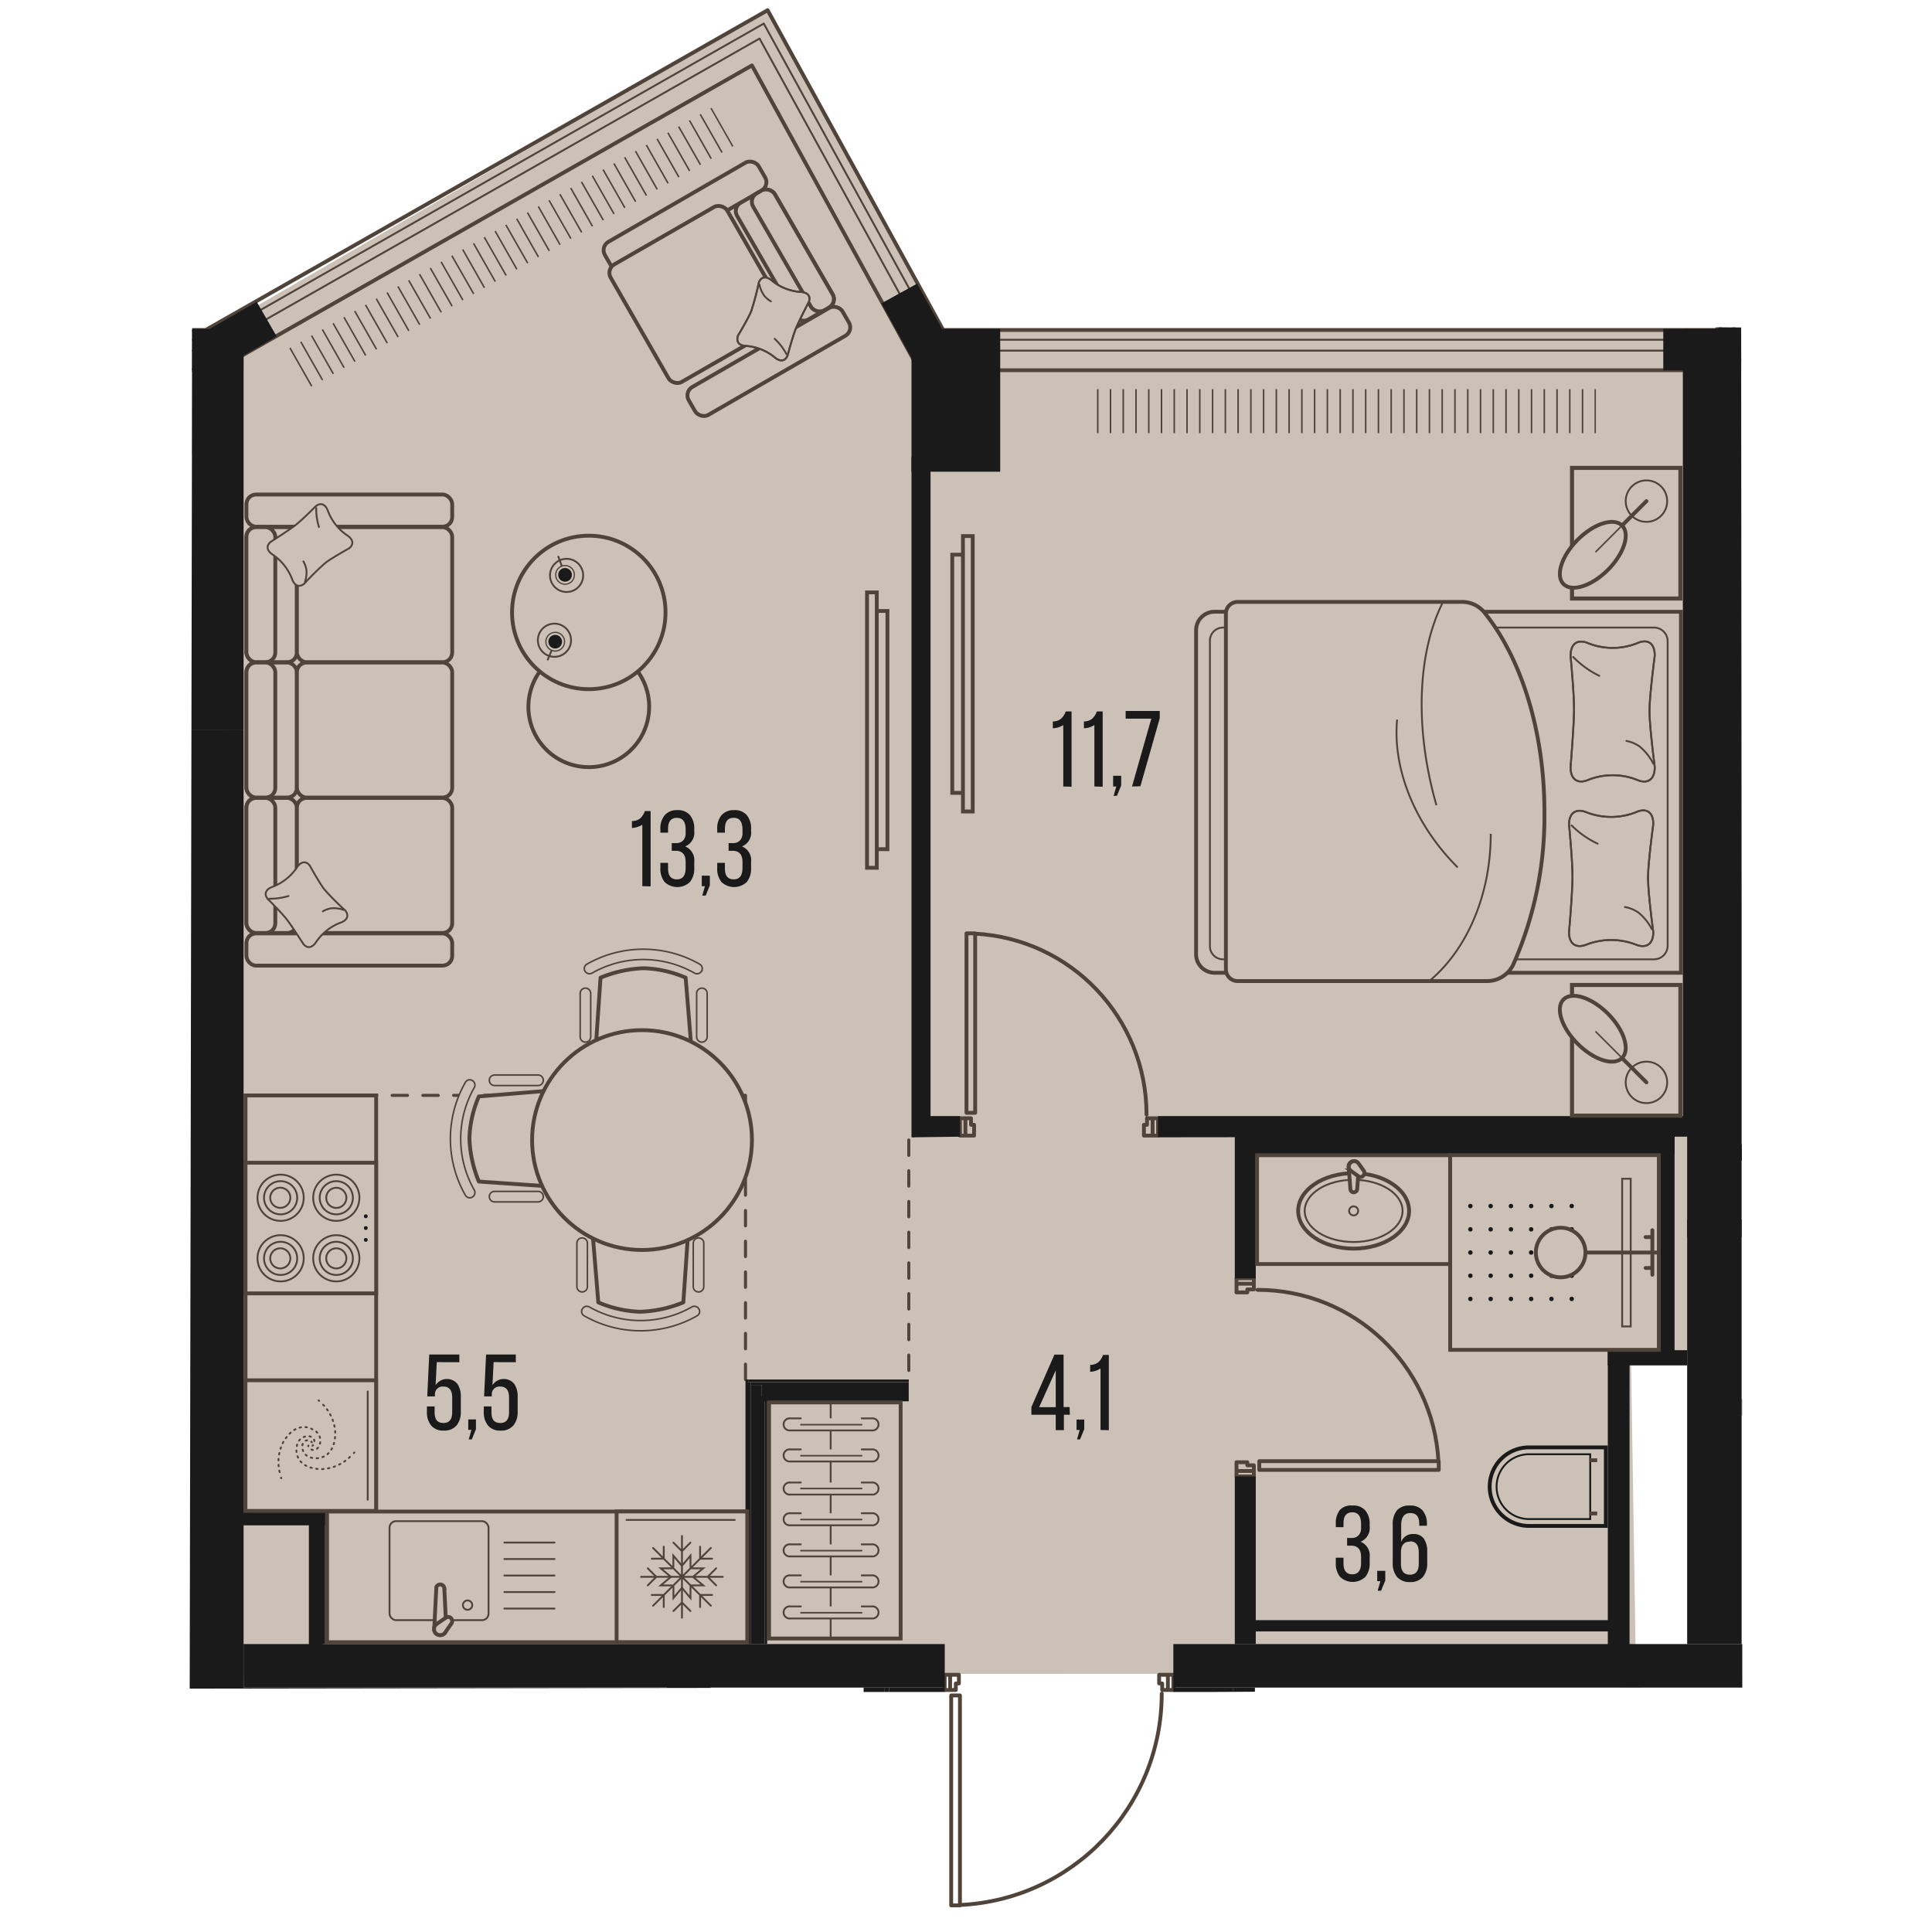 <svg version="1.1" xmlns="http://www.w3.org/2000/svg" xmlns:xlink="http://www.w3.org/1999/xlink" viewBox="199.472 5.547 202.12 251.514" width="200" height="200"><path d="M401.592 225.256h-63.37v.525l-7.99.045-5.809 20.037-26.856 11.198.265-31.235-10.63-.015v-.555l-87.73.122.322-177.95 2.993-.781 72.364-41.1 23.202 41.995 103.088.636.151 177.078Z" fill="none"></path><path d="m387.752 223.422-183.195.082-.593-175.672 70.741-40.957 22.85 41.63 100.462-.045.904 133.215c-3.945-.16-7.89-.322-11.834-.483l.665 42.23Z" fill="#cbc1b7"></path><clipPath id="a"><path d="M401.592 225.256h-63.37v.525l-7.99.045-5.809 20.037-26.856 11.198.265-31.235-10.63-.015v-.555l-87.73.122.322-177.95 2.993-.781 72.364-41.1 23.202 41.995 103.088.636.151 177.078Z" fill="none"></path></clipPath><g clip-path="url(#a)"><defs><clipPath></clipPath><clipPath></clipPath><clipPath></clipPath><clipPath></clipPath><clipPath></clipPath><clipPath></clipPath><clipPath></clipPath><clipPath></clipPath><clipPath></clipPath><clipPath></clipPath><clipPath></clipPath><clipPath></clipPath><clipPath></clipPath><clipPath></clipPath><clipPath></clipPath><clipPath></clipPath><clipPath></clipPath><clipPath></clipPath><clipPath></clipPath><clipPath></clipPath><clipPath></clipPath><clipPath></clipPath><clipPath></clipPath><clipPath></clipPath><clipPath></clipPath><clipPath></clipPath><clipPath></clipPath><clipPath></clipPath><clipPath></clipPath><clipPath></clipPath><clipPath></clipPath><clipPath></clipPath><clipPath id="b"><path fill="none" d="M316.345 56.215h66.19v6.08h-66.19z"></path></clipPath><clipPath id="c"><path transform="rotate(-29.66 241.006 38.088)" fill="none" d="M208.896 35.048h64.22v6.08h-64.22z"></path></clipPath><clipPath></clipPath><clipPath></clipPath><clipPath></clipPath><clipPath></clipPath><clipPath></clipPath><clipPath></clipPath><clipPath></clipPath><clipPath></clipPath><clipPath></clipPath><clipPath></clipPath><clipPath></clipPath><clipPath id="d"><path fill="none" d="M364.635 161.545h15.66v14.13h-15.66z"></path></clipPath><clipPath></clipPath><clipPath></clipPath><clipPath></clipPath><clipPath></clipPath><pattern x="0" y="0" width="68.03" height="42.52" patternTransform="matrix(1 0 0 -1 622.065 -15064.375)" patternUnits="userSpaceOnUse"></pattern><pattern x="0" y="0" width="34.02" height="34.02" patternTransform="matrix(1 0 0 -1 179.875 -15276.985)" patternUnits="userSpaceOnUse"></pattern></defs><g data-name="Layer 1"><path fill="none" stroke="#51443a" stroke-dasharray="0 0 2 2" stroke-linecap="round" stroke-miterlimit="10" stroke-width=".4" d="M293.085 153.955v31.18m-21.26 0v-36.99m0 0h-65.06"></path><path fill="#cbc1b7" d="m397.53 55.512 59.543-49.434 6.976 8.402-59.544 49.434zm-92.635-1.717h89.23v10.92h-89.23z"></path><g fill="none" stroke="#50443a" stroke-miterlimit="10" stroke-width=".2" clip-path="url(#b)"><path d="M382.455 56.215v5.72m-1.66-5.72v5.72m-1.66-5.72v5.72m-1.66-5.72v5.72m-1.66-5.72v5.72m-1.66-5.72v5.72m-1.66-5.72v5.72m-1.66-5.72v5.72m-1.66-5.72v5.72m-1.66-5.72v5.72m-1.66-5.72v5.72m-1.67-5.72v5.72m-1.66-5.72v5.72m-1.66-5.72v5.72m-1.66-5.72v5.72m-1.66-5.72v5.72m-1.66-5.72v5.72m-1.66-5.72v5.72m-1.66-5.72v5.72m-1.66-5.72v5.72m-1.66-5.72v5.72m-1.67-5.72v5.72m-1.66-5.72v5.72m-1.66-5.72v5.72m-1.66-5.72v5.72m-1.66-5.72v5.72m-1.66-5.72v5.72m-1.66-5.72v5.72m-1.66-5.72v5.72m-1.66-5.72v5.72m-1.66-5.72v5.72m-1.67-5.72v5.72m-1.66-5.72v5.72m-1.66-5.72v5.72m-1.66-5.72v5.72m-1.66-5.72v5.72m-1.66-5.72v5.72m-1.66-5.72v5.72m-1.66-5.72v5.72m-1.66-5.72v5.72"></path></g><path fill="#cbc1b7" d="m200.773 54.762 75.236-42.845 5.404 9.49-75.236 42.844z"></path><g fill="none" stroke="#50443a" stroke-miterlimit="10" stroke-width=".2" clip-path="url(#c)"><path d="m268.755 18.825 2.83 4.98m-4.24-4.18 2.83 4.98m-4.24-4.18 2.84 4.98m-4.24-4.18 2.83 4.98m-4.24-4.18 2.84 4.98m-4.24-4.18 2.83 4.98m-4.24-4.18 2.84 4.98m-4.24-4.18 2.83 4.98m-4.24-4.18 2.83 4.98m9.9 17.38 2.83 4.98m-16.97-26.54 2.84 4.98m9.89 17.38 2.84 4.98m-16.97-26.54 2.83 4.98m9.9 17.38 2.83 4.98m-16.97-26.54 2.84 4.98m9.89 17.38 2.84 4.98m-16.97-26.54 2.83 4.98m9.9 17.38 2.83 4.98m-16.97-26.54 2.84 4.98m9.89 17.38 2.84 4.98m-16.97-26.54 2.83 4.98m9.9 17.38 2.83 4.98m-16.97-26.54 2.84 4.98m9.89 17.38 2.84 4.98m-16.98-26.54 2.84 4.98m9.89 17.38 2.84 4.98m-16.97-26.54 2.83 4.98m9.9 17.38 2.83 4.98m-16.97-26.54 2.84 4.98m9.89 17.38 2.84 4.98m-16.97-26.54 2.83 4.98m9.9 17.38 2.83 4.98m-16.97-26.54 2.84 4.98m-4.24-4.18 2.83 4.98m-4.24-4.18 2.84 4.98m-16.97-26.53 2.83 4.97m9.9 17.38 2.83 4.98m-16.97-26.53 2.83 4.97m9.9 17.38 2.83 4.98m-16.97-26.53 2.84 4.97m9.89 17.39 2.84 4.97m-16.97-26.53 2.83 4.98m9.9 17.38 2.83 4.97m-16.97-26.53 2.84 4.98m9.89 17.38 2.84 4.97m-16.97-26.53 2.83 4.98m9.9 17.38 2.83 4.97m-16.97-26.53 2.84 4.98m9.89 17.38 2.84 4.98m-16.97-26.54 2.83 4.98m9.9 17.38 2.83 4.98m-16.97-26.54 2.83 4.98m9.9 17.38 2.83 4.98m-16.97-26.54 2.84 4.98m9.89 17.38 2.84 4.98m-16.97-26.54 2.83 4.98m9.9 17.38 2.83 4.98m-4.24-4.18 2.84 4.98m-4.24-4.18 2.83 4.98m-4.24-4.18 2.84 4.98m-4.24-4.18 2.83 4.98m-4.24-4.18 2.84 4.98m-4.24-4.18 2.83 4.98m-4.24-4.18 2.83 4.98m-4.24-4.18 2.84 4.98m-4.24-4.18 2.83 4.98"></path></g><path fill="#cbc1b7" d="M109.615 53.795h90.25v10.92h-90.25z"></path><path fill="none" stroke="#50443a" stroke-linecap="round" stroke-linejoin="round" stroke-width=".5" d="M299.745 226.545v27.05m-1.14-27.05v-.28m1.14 27.33h-1.14m0-27.33h1.14m0 0v.28m-1.14 27.05v-27.05m0-.28v27.33m0 0h1.14m0 0v-27.33m0 0h-1.14m-.14-2.69v1.98m0 0h.74m0 0v-.85m0 0h.4m0 0v-1.13m0 0h-1.14m0 1.98v-1.98m0 0h-.71m0 0v1.98m0 0h.71m28.35-1.98h-1.14m0 0v1.13m0 0h.4m0 0v.85m0 0h.74m0 0v-1.98m0 1.98h.71m0 0v-1.98m0 0h-.71m0 0v1.98m-58.22 25.63h27.05m-27.05-1.13h-.28m27.33 1.13v-1.13m-27.33 0v1.13m0 0h.28m27.05-1.13h-27.05m-.28 0v1.13m0 0h27.33m0 0v-1.13m0 0h-27.33m-2.69-.15v1.14m0 0h1.13m0 0v-.4m0 0h.85m0 0v-.74m0 0h-1.98m1.98 0v-.7m0 0h-1.98m0 0v.7m0 0h1.98m71.4-54.14h23.07m-23.07 1.14h-.29m23.36-1.14v1.14m-23.36 0v-1.14m0 0h.29m23.07 1.14h-23.07m-.29 0h23.36m0 0v-1.14m0 0h-23.36m0 0v1.14m-2.97.14h2.26m0 0v-.74m0 0h-.85m0 0v-.4m0 0h-1.41m0 0v1.14m2.26 0h-2.26m0 0v.71m0 0h2.26m0 0v-.71m-2.26-24.38v1.13m0 0h1.41m0 0v-.39m0 0h.85m0 0v-.74m0 0h-2.26m2.26 0v-.71m0 0h-2.26m0 0v.71m0 0h2.26m-36.28-22.54v-23.07m-1.13 23.07v.29m1.13-23.36h-1.13m0 23.36h1.13m0 0v-.29m-1.13-23.07v23.07m0 .29h1.13m0 0v-23.36m0 0h-1.13m0 0v23.36m24.23 2.97v-2.26m0 0h-.73m0 0v.85m0 0h-.4m0 0v1.41m0 0h1.13m0-2.26v2.26m0 0h.71m0 0v-2.26m0 0h-.71m-24.37 2.26h1.13m0 0v-1.41m0 0h-.4m0 0v-.85m0 0h-.73m0 0v2.26m0-2.26h-.71m0 0v2.26m0 0h.71m0 0v-2.26m-.72 102.42c14.706-.678 26.28-12.798 26.28-27.52m-57.93 51.44c14.71-.016 26.812-11.586 27.49-26.28m66.46-55.42c-.68-12.509-11.022-22.302-23.55-22.3m-14.45-22.82c.003-12.53-9.797-22.875-22.31-23.55"></path><g fill="none" stroke="#50443a" stroke-linecap="square" stroke-linejoin="round"><path stroke-width=".5" d="m5.945 51.595 81.56-29.81 11.13 31.96h104.3l69.73-39.68 21.79 39.68h105.59l54.15-45.07 37.3 45.07h105.1l41.92-45.84 49.45 45.84h104.88l26.55-41.63 64.11 41.63h105.26l14.26-32.54 76.89 32.54h99.56v580.44l-80.72 29.58-11.02-31.75h-106.07l-68.07 39.66-22.32-39.66h-105.4l-53.6 44.88-36.86-44.88h-105.47l-41.97 45.33-48.64-45.33h-105.94l-26.39 41.09-64.15-41.09h-105.93l-13.42 32.23-76.09-32.23H5.945V51.595z"></path><path stroke-width=".25" d="M498.325 634.575h-103.54l-27.01 42.05-65.66-42.05h-103.49l-13.75 33.02-77.97-33.02H3.395V49.805l85.67-31.31 11.38 32.7h101.82l71.39-40.63 22.3 40.63h103.17l55.4-46.12 38.17 46.12h102.77l42.9-46.9 50.6 46.9h102.48l27.18-42.62 65.63 42.62h102.85l14.59-33.32 78.74 33.32h101.59v584.77l-84.83 31.09-11.27-32.48h-103.58l-69.7 40.61-22.86-40.61h-102.98l-54.86 45.92-37.73-45.92h-103.16l-42.94 46.39-49.79-46.39z"></path><path stroke-width=".25" d="M497.765 635.985h-102.2l-27.36 42.6-66.51-42.6h-102.13l-13.93 33.47-79.02-33.47H1.975V48.815l87.96-32.14 11.52 33.1h100.43l72.32-41.16 22.59 41.16h101.81l56.11-46.7 38.65 46.7h101.48l43.44-47.49 51.24 47.49h101.14l27.53-43.17 66.49 43.17h101.49l14.79-33.75 79.76 33.75h102.72v587.18l-87.11 31.92-11.42-32.89h-102.18l-70.62 41.15-23.16-41.15h-101.64l-55.56 46.52-38.21-46.52h-101.87l-43.49 46.98-50.42-46.98z"></path><path stroke-width=".5" d="M497.265 637.265h-101l-27.68 43.08-67.26-43.08h-100.91l-14.09 33.86-79.97-33.86H.705V47.925l90-32.9 11.65 33.48h99.2l73.15-41.63 22.85 41.63h100.59l56.74-47.23 39.08 47.23h100.32l43.92-48.03 51.82 48.03h99.94l27.85-43.67 67.24 43.67h100.29l14.95-34.14 80.68 34.14h103.74v589.34l-89.16 32.68-11.55-33.26h-100.93l-71.44 41.62-23.42-41.62h-100.43l-56.2 47.05-38.64-47.05h-100.71l-43.98 47.51-50.99-47.51z"></path></g><path fill="#1a1a1a" d="M199.395 48.365h7.09v52.16h-7.09zm62.22 176.88h5.67v23.95h-5.67zm-55.13-5.67h91.28v5.67h-91.28zm121.04 0h163.7v5.67h-163.7z"></path><path fill="#1a1a1a" d="M394.415 164.305h7.09v55.28h-7.09zm-195.02 0h7.09v79.37h-7.09zm94.04-115.94h11.55v18.59h-11.55zm41.88 191.06h150.24v2.83h-150.24zm0-14.18h2.83v14.17h-2.83zm50.46 0h2.83v14.17h-2.83zm-118.49 14.18h22.68v2.83h-22.68zm19.84-14.18h2.83v14.17h-2.83zm-87.73-124.72h7.09v63.78h-7.09z"></path><path fill="#1a1a1a" d="M107.125 242.115h93.27v1.56h-93.27z"></path><path fill="#1a1a1a" fill-rule="evenodd" d="M293.785 153.605v-.39h1.42v-1.57h.36v-.4h.35v-86.2h-2.48v88.56h.35z"></path><path fill="#1a1a1a" d="M274.305 187.615h.35v31.96h-.35zm-2.48-2.48h.35v34.44h-.35zm.35.36h.35v34.09h-.35z"></path><path fill="#1a1a1a" d="M272.525 185.845h1.42v33.73h-1.42zm1.42 1.42h.35v32.31h-.35zm-1.77-2.13h20.91v.35h-20.91z"></path><path fill="#1a1a1a" d="M273.945 185.845h19.13v2.13h-19.13zm-1.42-.35h20.55v.35h-20.55zm-55.77 16.51h.35v17.57h-.35zm-.35.35h.35v17.22h-.35zm119.12-50.52h2.73v20.13h-2.73zm0 45.92h2.73v21.83h-2.73z"></path><path fill="#1a1a1a" fill-rule="evenodd" d="m325.535 153.605 69.6-.08v-2.68h-69.6v2.76zm-31.93 0 6.14-.08v-2.68h-6.14v2.76z"></path><path fill="#1a1a1a" d="M400.875 154.525h87.37v.35h-87.37zm0 .71h86.55v1.41h-86.55zm0-.36h86.96v.35h-86.96zm.63 32.81h9.21v2.13h-9.21zm-134.22 54.57h.57v6.94h-.57zm22.68-17.01h.57v17.01h-.57z"></path><path fill="#1a1a1a" d="M290.525 225.245h7.23v.57h-7.23zm37 0h7.8v.57h-7.8zm7.22.57h.57v16.44h-.57zm-128.26-.57h55.13v.57h-55.13z"></path><path fill="#1a1a1a" fill-rule="evenodd" d="M394.415 151.935v14.66h7.09V48.365h-7.65v103.57h.56z"></path><path fill="#1a1a1a" d="M337.585 152.945h55.19v2.85h-55.19z"></path><path fill="#1a1a1a" d="M390.875 152.945h1.9v29.14h-1.9zm-6.79 28.36h2.83v39.68h-2.83z"></path><path fill="#1a1a1a" d="M337.295 216.465h47.2v1.47h-47.2zm46.78-35.15h10.35v1.98h-10.35zm-178.78 20.68h11.81v2.13h-11.81z"></path><path fill="#1a1a1a" d="M214.985 202.865h1.78v17.42h-1.78zm-19.21-154.35h10.7v5.23h-10.7zm195.53-.15h10.2v5.39h-10.2z"></path><path fill="#1a1a1a" d="m397.007 49.47 6.603-5.447 3.354 4.065-6.603 5.447zm-107.486-4.433 4.65-2.565 5.062 9.177-4.65 2.565zm-88.74 4.081 7.414-4.28 2.6 4.504-7.414 4.28z"></path><path fill="#cbc1b7" stroke="#50443a" stroke-miterlimit="10" stroke-width=".5" d="M338.425 155.935h25.13v14.17h-25.13z"></path><ellipse cx="350.995" cy="163.185" rx="7.22" ry="4.91" fill="#cbc1b7" stroke="#50443a" stroke-miterlimit="10" stroke-width=".5"></ellipse><ellipse cx="350.995" cy="163.185" rx="6.37" ry="4.05" fill="none" stroke="#50443a" stroke-miterlimit="10" stroke-width=".24"></ellipse><circle cx="350.995" cy="163.185" r=".59" fill="none" stroke="#50443a" stroke-miterlimit="10" stroke-width=".24"></circle><path d="m350.575 160.385-.23-3a.67.67 0 0 1 1.34 0l-.23 3a.46.46 0 0 1-.44.38.44.44 0 0 1-.44-.38Z" fill="#cbc1b7" fill-rule="evenodd" stroke="#50443a" stroke-miterlimit="10" stroke-width=".5"></path><path d="m351.575 158.645-1-.72a.7.7 0 0 1 0-1 .71.71 0 0 1 1 0l.72 1a.49.49 0 0 1 0 .61.46.46 0 0 1-.72.11Z" fill="#cbc1b7" fill-rule="evenodd" stroke="#50443a" stroke-miterlimit="10" stroke-width=".5"></path><path fill="#cbc1b7" stroke="#50443a" stroke-miterlimit="10" stroke-width=".5" d="M363.565 155.925h27.16v25.35h-27.16z"></path><g fill="#1a1a1a" clip-path="url(#d)"><circle cx="366.195" cy="162.555" r=".29"></circle><circle cx="366.195" cy="165.585" r=".29"></circle><circle cx="366.195" cy="168.605" r=".29"></circle><circle cx="366.195" cy="171.625" r=".29"></circle><circle cx="366.195" cy="174.645" r=".29"></circle><circle cx="368.835" cy="162.555" r=".29"></circle><circle cx="368.835" cy="165.585" r=".29"></circle><circle cx="368.835" cy="168.605" r=".29"></circle><circle cx="368.835" cy="171.625" r=".29"></circle><circle cx="368.835" cy="174.645" r=".29"></circle><circle cx="371.475" cy="162.555" r=".29"></circle><circle cx="371.475" cy="165.585" r=".29"></circle><circle cx="371.475" cy="168.605" r=".29"></circle><circle cx="371.475" cy="171.625" r=".29"></circle><circle cx="371.475" cy="174.645" r=".29"></circle><circle cx="374.105" cy="162.555" r=".29"></circle><circle cx="374.105" cy="165.585" r=".29"></circle><circle cx="374.105" cy="168.605" r=".29"></circle><circle cx="374.105" cy="171.625" r=".29"></circle><circle cx="374.105" cy="174.645" r=".29"></circle><circle cx="376.745" cy="162.555" r=".29"></circle><circle cx="376.745" cy="165.585" r=".29"></circle><circle cx="376.745" cy="168.605" r=".29"></circle><circle cx="376.745" cy="171.625" r=".29"></circle><circle cx="376.745" cy="174.645" r=".29"></circle><circle cx="379.385" cy="162.555" r=".29"></circle><circle cx="379.385" cy="165.585" r=".29"></circle><circle cx="379.385" cy="168.605" r=".29"></circle><circle cx="379.385" cy="171.625" r=".29"></circle><circle cx="379.385" cy="174.645" r=".29"></circle></g><path fill="#cbc1b7" stroke="#50443a" stroke-miterlimit="10" stroke-width=".24" d="M385.955 158.995h1.11v19.23h-1.11z"></path><path fill="none" stroke="#50443a" stroke-miterlimit="10" stroke-width=".5" d="M390.725 168.605h-9.55"></path><path fill="none" stroke="#50443a" stroke-linecap="round" stroke-miterlimit="10" stroke-width=".5" d="M389.885 165.705v5.79m0-4.9h-.88m.88 4.02h-.88"></path><circle cx="377.945" cy="168.605" r="3.23" fill="#cbc1b7" stroke="#50443a" stroke-miterlimit="10" stroke-width=".5"></circle><path d="M373.805 204.195a5.11 5.11 0 1 1 0-10.22h10v10.22h-10Z" fill="#cbc1b7"></path><path d="M373.805 193.725v.5h9.77v9.72h-9.76a4.86 4.86 0 1 1 0-9.72v-.5m0 0a5.36 5.36 0 0 0 0 10.72h10.26v-10.72h-10.26Z" fill="#1a1a1a"></path><path d="M373.825 194.745v.24h7.85v8.2h-7.85a4.1 4.1 0 1 1 0-8.2v-.24m0 0a4.34 4.34 0 0 0 0 8.68h8.09v-8.68h-8.09Z" fill="#1a1a1a"></path><path fill="none" stroke="#50443a" stroke-miterlimit="10" stroke-width=".5" d="M381.685 195.645h1.02m-1.02 6.93h1.02"></path><path fill="#cbc1b7" stroke="#50443a" stroke-miterlimit="10" stroke-width=".5" d="M217.355 202.325h54.68v17.01h-54.68zm-10.62-54.17h17.01v53.99h-17.01z"></path><path fill="#cbc1b7" stroke="#50443a" stroke-miterlimit="10" stroke-width=".5" d="M206.735 156.915h17.01v17.01h-17.01z"></path><circle cx="211.305" cy="169.355" r="3.01" fill="none" stroke="#50443a" stroke-linecap="round" stroke-miterlimit="10" stroke-width=".24"></circle><path d="M213.465 169.365a2.16 2.16 0 1 1-4.32 0 2.16 2.16 0 0 1 4.32 0h0Z" fill="none" stroke="#50443a" stroke-linecap="round" stroke-miterlimit="10" stroke-width=".24"></path><path d="M212.575 169.365a1.31 1.31 0 1 1-1.31-1.31h0c.724 0 1.31.587 1.31 1.31Z" fill="none" stroke="#50443a" stroke-linecap="round" stroke-miterlimit="10" stroke-width=".24"></path><circle cx="211.305" cy="161.475" r="3.01" fill="none" stroke="#50443a" stroke-linecap="round" stroke-miterlimit="10" stroke-width=".24"></circle><path d="M213.465 161.475a2.16 2.16 0 1 1-4.32 0 2.16 2.16 0 0 1 4.32 0h0Z" fill="none" stroke="#50443a" stroke-linecap="round" stroke-miterlimit="10" stroke-width=".24"></path><path d="M212.575 161.475a1.31 1.31 0 0 1-2.62.005v-.005a1.31 1.31 0 0 1 2.62 0Z" fill="none" stroke="#50443a" stroke-linecap="round" stroke-miterlimit="10" stroke-width=".24"></path><circle cx="218.555" cy="169.355" r="3.01" fill="none" stroke="#50443a" stroke-linecap="round" stroke-miterlimit="10" stroke-width=".24"></circle><path d="M220.715 169.365a2.16 2.16 0 1 1-4.32 0 2.16 2.16 0 0 1 4.32 0h0Z" fill="none" stroke="#50443a" stroke-linecap="round" stroke-miterlimit="10" stroke-width=".24"></path><path d="M219.865 169.365a1.31 1.31 0 1 1-1.31-1.31h0c.724 0 1.31.587 1.31 1.31Z" fill="none" stroke="#50443a" stroke-linecap="round" stroke-miterlimit="10" stroke-width=".24"></path><circle cx="218.555" cy="161.475" r="3.01" fill="none" stroke="#50443a" stroke-linecap="round" stroke-miterlimit="10" stroke-width=".24"></circle><path d="M220.715 161.475a2.16 2.16 0 1 1-4.32 0 2.16 2.16 0 0 1 4.32 0h0Z" fill="none" stroke="#50443a" stroke-linecap="round" stroke-miterlimit="10" stroke-width=".24"></path><path d="M219.865 161.475a1.31 1.31 0 1 1-1.32-1.3h.01c.72 0 1.305.58 1.31 1.3Z" fill="none" stroke="#50443a" stroke-linecap="round" stroke-miterlimit="10" stroke-width=".24"></path><circle cx="222.395" cy="166.955" r=".25" fill="#1a1a1a"></circle><circle cx="222.395" cy="165.415" r=".25" fill="#1a1a1a"></circle><circle cx="222.395" cy="163.885" r=".25" fill="#1a1a1a"></circle><path fill="#cbc1b7" stroke="#50443a" stroke-miterlimit="10" stroke-width=".5" d="M255.045 202.315h17.01v17.01h-17.01z"></path><path fill="none" stroke="#50443a" stroke-linecap="round" stroke-miterlimit="10" stroke-width=".24" d="M264.665 212.105v1.48l-1.11-1.33m-1.11-.15v1.48l1.11-1.33m-1.28-.31h-1.49l1.33-1.12"></path><path fill="none" stroke="#50443a" stroke-linecap="round" stroke-miterlimit="10" stroke-width=".24" d="M262.275 209.715h-1.49l1.33 1.11m.32-1.28v-1.48l1.12 1.33"></path><path fill="none" stroke="#50443a" stroke-linecap="round" stroke-miterlimit="10" stroke-width=".24" d="M264.665 209.545v-1.48l-1.12 1.33m1.29.32h1.48l-1.33 1.11m-.15 1.11h1.48l-1.33-1.11m-1.43 0v5.32m0-1.98 1.1 1.11m-2.21 0 1.11-1.11m0-3.34-3.76 3.76m1.39-1.4v1.57m-1.56-1.57h1.56m2.37-2.36h-5.32m1.98 0-1.11 1.11m0-2.22 1.11 1.11m3.34 0-3.76-3.76m1.39 1.4h-1.56m1.56-1.57v1.57m2.37 2.36v-5.32m0 1.98-1.11-1.11m2.21 0-1.1 1.11m0 3.34 3.76-3.76m-1.4 1.4v-1.57m1.57 1.57h-1.57m-2.36 2.36h5.31m-1.97 0 1.11-1.11m0 2.22-1.11-1.11m-3.34 0 3.76 3.76m-1.4-1.4h1.57m-1.57 1.57v-1.57m4.51-9.77h-14.09"></path><path fill="#cbc1b7" stroke="#50443a" stroke-miterlimit="10" stroke-width=".5" d="M206.725 185.235h17.01v17.01h-17.01z"></path><g fill="none" stroke="#50443a" stroke-linecap="round" stroke-linejoin="round" stroke-width=".24"><path d="m215.375 193.305-.07-.07"></path><path d="M214.755 193.055a.52.52 0 0 0-.31.12.88.88 0 0 0-.32.67c0 .76.49 1.54 1.83 1.54.95 0 2.41-.61 2.47-3.24h0a5.63 5.63 0 0 0-1.87-4" stroke-dasharray="0 0 .19 .58"></path><path d="m216.325 187.915-.08-.06"></path></g><g fill="none" stroke="#50443a" stroke-linecap="round" stroke-linejoin="round" stroke-width=".24"><path d="M214.915 193.735v.09"></path><path d="M215.325 194.255a.63.63 0 0 0 .33.06.9.9 0 0 0 .61-.42 1.57 1.57 0 0 0-.8-2.26c-.81-.48-2.38-.68-3.76 1.55h0a5.65 5.65 0 0 0-.41 4.41" stroke-dasharray="0 0 .19 .58"></path><path d="M211.375 197.905a.361.361 0 0 0 0 .09"></path></g><g fill="none" stroke="#50443a" stroke-linecap="round" stroke-linejoin="round" stroke-width=".24"><path d="m215.455 193.765.07-.08"></path><path d="M215.705 193.145a.6.6 0 0 0-.12-.32.9.9 0 0 0-.67-.31c-.77 0-1.55.49-1.55 1.83 0 .94.62 2.4 3.24 2.46h0a5.67 5.67 0 0 0 4-1.87" stroke-dasharray="0 0 .19 .58"></path><path d="m220.845 194.715.06-.08"></path></g><path fill="none" stroke="#50443a" stroke-linecap="round" stroke-miterlimit="10" stroke-width=".24" d="M222.645 200.785v-14.09"></path><path fill="#cbc1b7" d="M223.425 202.655h25.24v16.33h-25.24z"></path><rect x="225.485" y="203.575" width="12.89" height="12.89" rx=".85" ry=".85" fill="none" stroke="#50443a" stroke-linecap="round" stroke-miterlimit="10" stroke-width=".24"></rect><path d="m231.575 212.265-.27 5.36c0 .43.35.78.78.78h.01a.78.78 0 0 0 .78-.78l-.26-5.36a.56.56 0 0 0-.52-.45c-.18 0-.52.13-.52.45Z" fill="#cbc1b7" fill-rule="evenodd" stroke="#50443a" stroke-miterlimit="10" stroke-width=".5"></path><path d="m232.775 216.175-1.23.84a.83.83 0 0 0-.05 1.16c.32.32.84.32 1.16 0l.86-1.23a.58.58 0 0 0 0-.72.53.53 0 0 0-.74-.05Z" fill="#cbc1b7" fill-rule="evenodd" stroke="#50443a" stroke-miterlimit="10" stroke-width=".5"></path><circle cx="235.645" cy="214.505" r=".61" fill="none" stroke="#50443a" stroke-linecap="round" stroke-miterlimit="10" stroke-width=".24"></circle><path fill="none" stroke="#50443a" stroke-linecap="round" stroke-miterlimit="10" stroke-width=".24" d="M240.435 214.955h6.53m-6.53-2.15h6.53m-6.53-2.15h6.53m-6.53-2.15h6.53m-6.53-2.14h6.53"></path><path fill="#cbc1b7" stroke="#50443a" stroke-miterlimit="10" stroke-width=".5" d="M166.725 243.675h33.6v3.38h-33.6z"></path><path d="M292.025 188.115v30.74h-17.13v-30.74h17.13Z" fill="#cbc1b7" fill-rule="evenodd" stroke="#50443a" stroke-miterlimit="10" stroke-width=".5"></path><path d="M282.915 218.855v-30.74" fill="none" stroke="#50443a" stroke-linecap="round" stroke-miterlimit="10" stroke-width=".24"></path><path d="M279.025 190.195h-1.36a.79.79 0 1 0 0 1.57h10.6a.79.79 0 1 0 0-1.57h-1.31" fill="#cbc1b7" fill-rule="evenodd" stroke="#50443a" stroke-linecap="round" stroke-miterlimit="10" stroke-width=".24"></path><path fill="none" stroke="#50443a" stroke-linecap="round" stroke-miterlimit="10" stroke-width=".2" d="M286.955 191.015h-7.92"></path><path d="M279.025 194.235h-1.36a.79.79 0 1 0 0 1.57h10.6a.79.79 0 1 0 0-1.57h-1.31" fill="#cbc1b7" fill-rule="evenodd" stroke="#50443a" stroke-linecap="round" stroke-miterlimit="10" stroke-width=".24"></path><path fill="none" stroke="#50443a" stroke-linecap="round" stroke-miterlimit="10" stroke-width=".2" d="M286.955 195.055h-7.92"></path><path d="M279.025 198.545h-1.36a.79.79 0 1 0 0 1.57h10.6a.79.79 0 1 0 0-1.57h-1.31" fill="#cbc1b7" fill-rule="evenodd" stroke="#50443a" stroke-linecap="round" stroke-miterlimit="10" stroke-width=".24"></path><path fill="none" stroke="#50443a" stroke-linecap="round" stroke-miterlimit="10" stroke-width=".2" d="M286.955 199.325h-7.92"></path><path d="M279.025 202.545h-1.36a.79.79 0 1 0 0 1.57h10.6a.79.79 0 1 0 0-1.57h-1.31" fill="#cbc1b7" fill-rule="evenodd" stroke="#50443a" stroke-linecap="round" stroke-miterlimit="10" stroke-width=".24"></path><path fill="none" stroke="#50443a" stroke-linecap="round" stroke-miterlimit="10" stroke-width=".2" d="M286.955 203.365h-7.92"></path><path d="M279.025 206.595h-1.36a.79.79 0 1 0 0 1.57h10.6a.79.79 0 1 0 0-1.57h-1.31" fill="#cbc1b7" fill-rule="evenodd" stroke="#50443a" stroke-linecap="round" stroke-miterlimit="10" stroke-width=".24"></path><path fill="none" stroke="#50443a" stroke-linecap="round" stroke-miterlimit="10" stroke-width=".2" d="M286.955 207.415h-7.92"></path><path d="M279.025 210.635h-1.36a.79.79 0 1 0 0 1.57h10.6a.79.79 0 1 0 0-1.57h-1.31" fill="#cbc1b7" fill-rule="evenodd" stroke="#50443a" stroke-linecap="round" stroke-miterlimit="10" stroke-width=".24"></path><path fill="none" stroke="#50443a" stroke-linecap="round" stroke-miterlimit="10" stroke-width=".2" d="M286.955 211.455h-7.92"></path><path d="M279.025 214.675h-1.36a.79.79 0 1 0 0 1.57h10.6a.79.79 0 1 0 0-1.57h-1.31" fill="#cbc1b7" fill-rule="evenodd" stroke="#50443a" stroke-linecap="round" stroke-miterlimit="10" stroke-width=".24"></path><path fill="none" stroke="#50443a" stroke-linecap="round" stroke-miterlimit="10" stroke-width=".2" d="M286.955 215.495h-7.92"></path><path d="M206.725 226.095h54.75v17.13h-54.75v-17.13Z" fill="#cbc1b7" fill-rule="evenodd" stroke="#50443a" stroke-miterlimit="10" stroke-width=".5"></path><path d="M261.475 235.205h-54.75" fill="none" stroke="#50443a" stroke-linecap="round" stroke-miterlimit="10" stroke-width=".24"></path><path d="M226.575 239.095v1.36a.86.86 0 1 0 1.72 0h0v-10.59a.86.86 0 1 0-1.72 0v1.3" fill="#cbc1b7" fill-rule="evenodd" stroke="#50443a" stroke-linecap="round" stroke-miterlimit="10" stroke-width=".24"></path><path fill="none" stroke="#50443a" stroke-linecap="round" stroke-miterlimit="10" stroke-width=".2" d="M227.425 231.165v7.93"></path><path d="M230.965 239.095v1.36a.86.86 0 1 0 1.72 0h0v-10.59a.86.86 0 1 0-1.72 0v1.3" fill="#cbc1b7" fill-rule="evenodd" stroke="#50443a" stroke-linecap="round" stroke-miterlimit="10" stroke-width=".24"></path><path fill="none" stroke="#50443a" stroke-linecap="round" stroke-miterlimit="10" stroke-width=".2" d="M231.865 231.165v7.93"></path><path d="M235.655 239.095v1.36a.87.87 0 0 0 1.73 0v-10.59a.87.87 0 1 0-1.73 0v1.3" fill="#cbc1b7" fill-rule="evenodd" stroke="#50443a" stroke-linecap="round" stroke-miterlimit="10" stroke-width=".24"></path><path fill="none" stroke="#50443a" stroke-linecap="round" stroke-miterlimit="10" stroke-width=".2" d="M236.565 231.165v7.93"></path><path d="M240.105 239.095v1.36a.86.86 0 1 0 1.72 0h0v-10.59a.86.86 0 1 0-1.72 0v1.3" fill="#cbc1b7" fill-rule="evenodd" stroke="#50443a" stroke-linecap="round" stroke-miterlimit="10" stroke-width=".24"></path><path fill="none" stroke="#50443a" stroke-linecap="round" stroke-miterlimit="10" stroke-width=".2" d="M241.005 231.165v7.93"></path><path d="M244.575 239.095v1.36a.86.86 0 1 0 1.72 0h0v-10.59a.86.86 0 1 0-1.72 0v1.3" fill="#cbc1b7" fill-rule="evenodd" stroke="#50443a" stroke-linecap="round" stroke-miterlimit="10" stroke-width=".24"></path><path fill="none" stroke="#50443a" stroke-linecap="round" stroke-miterlimit="10" stroke-width=".2" d="M245.445 231.165v7.93"></path><path d="M248.985 239.095v1.36a.87.87 0 0 0 1.73 0v-10.59a.87.87 0 1 0-1.73 0v1.3" fill="#cbc1b7" fill-rule="evenodd" stroke="#50443a" stroke-linecap="round" stroke-miterlimit="10" stroke-width=".24"></path><path fill="none" stroke="#50443a" stroke-linecap="round" stroke-miterlimit="10" stroke-width=".2" d="M249.895 231.165v7.93"></path><path d="M253.435 239.095v1.36a.86.86 0 1 0 1.72 0h0v-10.59a.86.86 0 1 0-1.72 0v1.3" fill="#cbc1b7" fill-rule="evenodd" stroke="#50443a" stroke-linecap="round" stroke-miterlimit="10" stroke-width=".24"></path><path fill="none" stroke="#50443a" stroke-linecap="round" stroke-miterlimit="10" stroke-width=".2" d="M254.335 231.165v7.93"></path><path fill="#cbc1b7" stroke="#50443a" stroke-miterlimit="10" stroke-width=".5" d="M300.135 75.335h1.27v35.85h-1.27zm-1.39 2.42h1.39v31.01h-1.39zm94.86 54.43h-60.73a2.41 2.41 0 0 1-2.39-2.39v-42.2a2.41 2.41 0 0 1 2.41-2.41h60.71v47Z"></path><path d="M390.095 130.435h-56.1a1.71 1.71 0 0 1-1.71-1.71v-39.77c0-.944.766-1.71 1.71-1.71h56.1c.983 0 1.78.797 1.78 1.78v39.63a1.78 1.78 0 0 1-1.78 1.78Z" fill="#cbc1b7" stroke="#50443a" stroke-miterlimit="10" stroke-width=".24"></path><path d="M390.195 90.895c0 .06-.64 4.84-.68 7s.69 7.45.68 7.53c0 1.69-1 2.21-2.3 1.65a8.63 8.63 0 0 0-6.36 0c-1.32.56-2.3 0-2.3-1.65 0 0 .41-5 .45-7.25s-.45-7.19-.45-7.24c0-1.69 1-2.21 2.3-1.65a8.63 8.63 0 0 0 6.36 0c1.32-.6 2.3-.08 2.3 1.61Z" fill="#cbc1b7" stroke="#50443a" stroke-miterlimit="10" stroke-width=".24"></path><path d="M390.195 90.895c0 .06-.64 4.84-.68 7s.69 7.45.68 7.53c0 1.69-1 2.21-2.3 1.65a8.63 8.63 0 0 0-6.36 0c-1.32.56-2.3 0-2.3-1.65 0 0 .41-5 .45-7.25s-.45-7.19-.45-7.24c0-1.69 1-2.21 2.3-1.65a8.63 8.63 0 0 0 6.36 0c1.32-.6 2.3-.08 2.3 1.61Z" fill="none" stroke="#50443a" stroke-linecap="round" stroke-linejoin="round" stroke-width=".24"></path><path d="M390.005 104.955a7.16 7.16 0 0 0-1.78-2.23 4.52 4.52 0 0 0-1.72-.72m-6.93-10.93a12.39 12.39 0 0 0 3.39 2.45" fill="none" stroke="#50443a" stroke-linecap="round" stroke-linejoin="round" stroke-width=".24"></path><path fill="#cbc1b7" stroke="#50443a" stroke-miterlimit="10" stroke-width=".53" d="M379.425 133.775h14.11v17.01h-14.11z"></path><circle cx="389.115" cy="146.455" r="2.7" fill="#cbc1b7" stroke="#50443a" stroke-miterlimit="10" stroke-width=".24"></circle><ellipse cx="382.128" cy="139.471" rx="2.78" ry="5.39" transform="rotate(-45 382.128 139.47)" fill="#cbc1b7" stroke="#50443a" stroke-miterlimit="10" stroke-width=".5"></ellipse><path fill="none" stroke="#50443a" stroke-linecap="round" stroke-miterlimit="10" stroke-width=".5" d="m385.935 143.285 3.18 3.17"></path><path fill="none" stroke="#50443a" stroke-linecap="round" stroke-miterlimit="10" stroke-width=".2" d="m382.535 139.875 3.18 3.18"></path><path fill="#cbc1b7" stroke="#50443a" stroke-miterlimit="10" stroke-width=".53" d="M379.425 66.455h14.11v17.01h-14.11z"></path><circle cx="389.115" cy="70.785" r="2.7" fill="#cbc1b7" stroke="#50443a" stroke-miterlimit="10" stroke-width=".24"></circle><ellipse cx="382.129" cy="77.772" rx="5.39" ry="2.78" transform="rotate(-45 382.13 77.772)" fill="#cbc1b7" stroke="#50443a" stroke-miterlimit="10" stroke-width=".5"></ellipse><path fill="none" stroke="#50443a" stroke-linecap="round" stroke-miterlimit="10" stroke-width=".5" d="m385.935 73.965 3.18-3.18"></path><path fill="none" stroke="#50443a" stroke-linecap="round" stroke-miterlimit="10" stroke-width=".2" d="m382.535 77.365 3.18-3.18"></path><path d="M334.365 131.775a1.53 1.53 0 0 0 1.56 1.49h32.38a3.79 3.79 0 0 0 3.45-2.1 47.66 47.66 0 0 0 4.08-19.89c0-10.75-3.12-20.25-7.91-26.1a3.74 3.74 0 0 0-2.9-1.27h-29.1a1.53 1.53 0 0 0-1.56 1.5v46.37" fill="#cbc1b7" stroke="#50443a" stroke-miterlimit="10" stroke-width=".5"></path><path d="M360.845 133.265c4.81-4 8-11.07 8-19.17m-12.19-14.87c-.59 6.22 2.14 13.5 7.88 19.24m-1.96-34.43c-3.19 6.33-3.73 16.14-.8 26.34m28.23 2.45c0 .07-.64 4.7-.68 6.77s.68 7.23.68 7.31c0 1.64-1 2.14-2.31 1.6a8.91 8.91 0 0 0-6.35 0c-1.33.54-2.31 0-2.31-1.6 0 0 .42-4.82.45-7s-.45-7-.45-7c0-1.64 1-2.14 2.31-1.6a8.8 8.8 0 0 0 6.35 0c1.33-.62 2.31-.12 2.31 1.52Z" fill="#cbc1b7" stroke="#50443a" stroke-miterlimit="10" stroke-width=".24"></path><path d="M390.005 112.825c0 .07-.64 4.7-.68 6.77s.68 7.23.68 7.31c0 1.64-1 2.14-2.31 1.6a8.91 8.91 0 0 0-6.35 0c-1.33.54-2.31 0-2.31-1.6 0 0 .42-4.82.45-7s-.45-7-.45-7c0-1.64 1-2.14 2.31-1.6a8.8 8.8 0 0 0 6.35 0c1.33-.62 2.31-.12 2.31 1.52Z" fill="none" stroke="#50443a" stroke-linecap="round" stroke-linejoin="round" stroke-width=".24"></path><path d="M389.805 126.485a6.72 6.72 0 0 0-1.77-2.16 4.47 4.47 0 0 0-1.72-.7m-6.94-10.62a12 12 0 0 0 3.39 2.38" fill="none" stroke="#50443a" stroke-linecap="round" stroke-linejoin="round" stroke-width=".24"></path><rect x="206.855" y="74.175" width="6.57" height="17.58" rx="1.26" ry="1.26" fill="#cbc1b7" stroke="#50443a" stroke-linecap="round" stroke-linejoin="round" stroke-width=".5"></rect><rect x="206.855" y="69.925" width="26.79" height="4.19" rx="1.26" ry="1.26" fill="#cbc1b7" stroke="#50443a" stroke-linecap="round" stroke-linejoin="round" stroke-width=".5"></rect><rect x="206.855" y="127.065" width="26.79" height="4.19" rx="1.26" ry="1.26" fill="#cbc1b7" stroke="#50443a" stroke-linecap="round" stroke-linejoin="round" stroke-width=".5"></rect><rect x="206.855" y="74.175" width="3.76" height="17.58" rx="1.26" ry="1.26" fill="#cbc1b7" stroke="#50443a" stroke-linecap="round" stroke-linejoin="round" stroke-width=".5"></rect><rect x="213.425" y="74.175" width="20.22" height="17.58" rx="1.26" ry="1.26" fill="#cbc1b7" stroke="#50443a" stroke-linecap="round" stroke-linejoin="round" stroke-width=".5"></rect><rect x="206.855" y="91.795" width="6.57" height="17.58" rx="1.26" ry="1.26" fill="#cbc1b7" stroke="#50443a" stroke-linecap="round" stroke-linejoin="round" stroke-width=".5"></rect><rect x="206.855" y="91.795" width="3.76" height="17.58" rx="1.26" ry="1.26" fill="#cbc1b7" stroke="#50443a" stroke-linecap="round" stroke-linejoin="round" stroke-width=".5"></rect><rect x="213.425" y="91.795" width="20.22" height="17.58" rx="1.26" ry="1.26" fill="#cbc1b7" stroke="#50443a" stroke-linecap="round" stroke-linejoin="round" stroke-width=".5"></rect><rect x="206.855" y="109.425" width="6.57" height="17.58" rx="1.26" ry="1.26" fill="#cbc1b7" stroke="#50443a" stroke-linecap="round" stroke-linejoin="round" stroke-width=".5"></rect><rect x="206.855" y="109.425" width="3.76" height="17.58" rx="1.26" ry="1.26" fill="#cbc1b7" stroke="#50443a" stroke-linecap="round" stroke-linejoin="round" stroke-width=".5"></rect><rect x="213.425" y="109.425" width="20.22" height="17.58" rx="1.26" ry="1.26" fill="#cbc1b7" stroke="#50443a" stroke-linecap="round" stroke-linejoin="round" stroke-width=".5"></rect><path d="M220.215 76.935s-2.2 1.22-3.07 1.88c-.972.86-1.896 1.77-2.77 2.73-.69.54-1.28.22-1.58-.62a6.7 6.7 0 0 0-2.51-3.17c-.75-.49-.93-1.14-.25-1.68 0 0 2.17-1.38 3.11-2.09s2.72-2.52 2.74-2.54c.68-.54 1.28-.22 1.58.62a6.68 6.68 0 0 0 2.51 3.18c.75.49.93 1.15.24 1.69Z" fill="#cbc1b7"></path><path d="M220.215 76.935s-2.2 1.22-3.07 1.88c-.972.86-1.896 1.77-2.77 2.73-.69.54-1.28.22-1.58-.62a6.7 6.7 0 0 0-2.51-3.17c-.75-.49-.93-1.14-.25-1.68 0 0 2.17-1.38 3.11-2.09s2.72-2.52 2.74-2.54c.68-.54 1.28-.22 1.58.62a6.68 6.68 0 0 0 2.51 3.18c.75.49.93 1.15.24 1.69Z" fill="none" stroke="#50443a" stroke-linecap="round" stroke-linejoin="round" stroke-width=".24"></path><path d="M214.465 81.325a3.78 3.78 0 0 0 .2-1.6 3.38 3.38 0 0 0-.39-1.09m1.67-6.95a8 8 0 0 0 .35 2.47" fill="none" stroke="#50443a" stroke-linecap="round" stroke-linejoin="round" stroke-width=".24"></path><path d="M215.105 118.235s1.22 2.21 1.88 3.08c.863.976 1.781 1.9 2.75 2.77.53.69.21 1.28-.63 1.58a6.7 6.7 0 0 0-3.17 2.51c-.49.75-1.14.93-1.68.24 0 0-1.38-2.16-2.09-3.1s-2.52-2.72-2.54-2.74c-.54-.69-.21-1.28.63-1.58a6.7 6.7 0 0 0 3.17-2.51c.49-.75 1.15-.94 1.68-.25Z" fill="#cbc1b7"></path><path d="M215.105 118.235s1.22 2.21 1.88 3.08c.863.976 1.781 1.9 2.75 2.77.53.69.21 1.28-.63 1.58a6.7 6.7 0 0 0-3.17 2.51c-.49.75-1.14.93-1.68.24 0 0-1.38-2.16-2.09-3.1s-2.52-2.72-2.54-2.74c-.54-.69-.21-1.28.63-1.58a6.7 6.7 0 0 0 3.17-2.51c.49-.75 1.15-.94 1.68-.25Z" fill="none" stroke="#50443a" stroke-linecap="round" stroke-linejoin="round" stroke-width=".24"></path><path d="M219.495 123.995a3.78 3.78 0 0 0-1.6-.2 3.16 3.16 0 0 0-1.09.39m-6.95-1.64a8.29 8.29 0 0 0 2.47-.35" fill="none" stroke="#50443a" stroke-linecap="round" stroke-linejoin="round" stroke-width=".24"></path><circle cx="251.425" cy="97.555" r="7.86" transform="rotate(-80.783 251.425 97.555)" fill="#cbc1b7" stroke="#50443a" stroke-miterlimit="10" stroke-width=".5"></circle><circle cx="251.425" cy="85.275" r="9.99" fill="#cbc1b7" stroke="#50443a" stroke-miterlimit="10" stroke-width=".5"></circle><circle cx="248.535" cy="80.455" r="2.16" fill="#cbc1b7" stroke="#50443a" stroke-miterlimit="10" stroke-width=".24"></circle><circle cx="248.335" cy="80.385" r="1.22" fill="#cbc1b7" stroke="#50443a" stroke-linecap="round" stroke-linejoin="round" stroke-width=".16"></circle><circle cx="248.335" cy="80.385" r=".89" fill="#1a1a1a"></circle><path fill="none" stroke="#50443a" stroke-linecap="round" stroke-linejoin="round" stroke-width=".24" d="m247.465 78.015.43 1.18"></path><circle cx="246.955" cy="88.895" r="2.16" fill="#cbc1b7" stroke="#50443a" stroke-miterlimit="10" stroke-width=".24"></circle><circle cx="247.055" cy="89.085" r="1.22" fill="#cbc1b7" stroke="#50443a" stroke-linecap="round" stroke-linejoin="round" stroke-width=".16"></circle><circle cx="247.055" cy="89.085" r=".89" fill="#1a1a1a"></circle><path fill="none" stroke="#50443a" stroke-linecap="round" stroke-linejoin="round" stroke-width=".24" d="m246.085 91.415.48-1.15"></path><path fill="#cbc1b7" stroke="#50443a" stroke-miterlimit="10" stroke-width=".5" d="M287.645 82.665h1.27v35.85h-1.27zm1.27 2.42h1.39v31.01h-1.39z"></path><path d="M214.115 230.345h7.46v8.8l-1.9 1.15a3.51 3.51 0 0 1-3.62 0l-1.9-1.15-.04-8.8Z" fill="#cbc1b7" stroke="#50443a" stroke-linecap="round" stroke-linejoin="round" stroke-width=".3"></path><path fill="none" stroke="#50443a" stroke-linecap="round" stroke-linejoin="round" stroke-width=".3" d="m220.065 240.035-2.23-1.16 1.03-1.05 1.2 2.21zm-4.67-.12 2.44-1.04-1.04-1.05-1.4 2.09z"></path><path fill="none" stroke="#50443a" stroke-linecap="round" stroke-linejoin="round" stroke-width=".3" d="M217.315 233.465h1.05v4.87m-.56-.95h-.49m.49-.98h-.49m.49-.99h-.49m.49-1.03h-.49m3.42-4.92h-7.49v8.63"></path><rect x="274.116" y="29.965" width="5.67" height="17.58" rx="1.26" ry="1.26" transform="rotate(-30 276.951 38.755)" fill="#cbc1b7" stroke="#50443a" stroke-linecap="round" stroke-linejoin="round" stroke-width=".5"></rect><rect x="263.304" y="50.497" width="23.12" height="4.19" rx="1.26" ry="1.26" transform="rotate(-30 274.864 52.592)" fill="#cbc1b7" stroke="#50443a" stroke-linecap="round" stroke-linejoin="round" stroke-width=".5"></rect><rect x="252.391" y="31.595" width="23.12" height="4.19" rx="1.26" ry="1.26" transform="rotate(-30 263.951 33.69)" fill="#cbc1b7" stroke="#50443a" stroke-linecap="round" stroke-linejoin="round" stroke-width=".5"></rect><rect x="276.367" y="29.359" width="3.25" height="17.58" rx="1.26" ry="1.26" transform="rotate(-30 277.992 38.15)" fill="#cbc1b7" stroke="#50443a" stroke-linecap="round" stroke-linejoin="round" stroke-width=".5"></rect><rect x="256.877" y="35.061" width="17.51" height="17.641" rx="1.264" ry="1.264" transform="rotate(-29.887 265.632 43.881)" fill="#cbc1b7" stroke="#50443a" stroke-linecap="round" stroke-linejoin="round" stroke-width=".502"></rect><path d="M270.845 49.245s1.3-2.16 1.72-3.17c.4-1.235.734-2.49 1-3.76.32-.81 1-.83 1.68-.25a6.65 6.65 0 0 0 3.76 1.49c.89.05 1.37.53 1.05 1.33 0 0-1.19 2.28-1.64 3.36s-1.1 3.55-1.11 3.58c-.32.8-1 .82-1.68.24a6.72 6.72 0 0 0-3.76-1.49c-.86-.03-1.29-.52-1.02-1.33Z" fill="#cbc1b7" stroke="#50443a" stroke-miterlimit="10" stroke-width=".24"></path><path d="M270.845 49.245s1.3-2.16 1.72-3.17c.4-1.235.734-2.49 1-3.76.32-.81 1-.83 1.68-.25a6.65 6.65 0 0 0 3.76 1.49c.89.05 1.37.53 1.05 1.33 0 0-1.19 2.28-1.64 3.36s-1.1 3.55-1.11 3.58c-.32.8-1 .82-1.68.24a6.72 6.72 0 0 0-3.76-1.49c-.86-.03-1.29-.52-1.02-1.33Z" fill="none" stroke="#50443a" stroke-linecap="round" stroke-linejoin="round" stroke-width=".24"></path><path d="M273.625 42.545a4 4 0 0 0 .63 1.48c.245.302.543.557.88.75m2.03 6.88a7.72 7.72 0 0 0-1.54-2" fill="none" stroke="#50443a" stroke-linecap="round" stroke-linejoin="round" stroke-width=".24"></path><path d="M251.215 131.045a14.81 14.81 0 0 1 14.61 0 .66.66 0 0 1 .3.9l-.06.09a.68.68 0 0 1-.9.18 13.46 13.46 0 0 0-13.29 0 .68.68 0 0 1-.9-.18l-.06-.09a.66.66 0 0 1 .3-.9Z" fill="#cbc1b7"></path><path d="M251.215 131.045a14.81 14.81 0 0 1 14.61 0 .66.66 0 0 1 .3.9l-.06.09a.68.68 0 0 1-.9.18 13.46 13.46 0 0 0-13.29 0 .68.68 0 0 1-.9-.18l-.06-.09a.66.66 0 0 1 .3-.9Z" fill="none" stroke="#50443a" stroke-miterlimit="10" stroke-width=".2"></path><path d="M252.955 132.825a16.14 16.14 0 0 1 5.61-1.23c1.885.061 3.741.478 5.47 1.23l.87 10.67a1.72 1.72 0 0 1-1.54 1.66 23.29 23.29 0 0 1-9.6 0 1.73 1.73 0 0 1-1.54-1.66l.73-10.67Z" fill="#cbc1b7" stroke="#50443a" stroke-linecap="round" stroke-linejoin="round" stroke-width=".5"></path><path d="M266.15 141.215a.688.688 0 0 1-.685-.69v-5.65c0-.38.307-.69.685-.69.379 0 .685.31.685.69v5.65c0 .381-.306.69-.685.69Zm-15.16 0a.688.688 0 0 1-.685-.69v-5.65c0-.38.307-.69.685-.69.379 0 .685.31.685.69v5.65c0 .381-.306.69-.685.69Z" fill="#cbc1b7" stroke="#50443a" stroke-miterlimit="10" stroke-width=".2"></path><path d="M235.335 161.105a14.81 14.81 0 0 1 0-14.61.65.65 0 0 1 .9-.3l.09.06a.68.68 0 0 1 .18.9 13.46 13.46 0 0 0 0 13.29.68.68 0 0 1-.18.9l-.09.06a.66.66 0 0 1-.9-.3Z" fill="#cbc1b7"></path><path d="M235.335 161.105a14.81 14.81 0 0 1 0-14.61.65.65 0 0 1 .9-.3l.09.06a.68.68 0 0 1 .18.9 13.46 13.46 0 0 0 0 13.29.68.68 0 0 1-.18.9l-.09.06a.66.66 0 0 1-.9-.3Z" fill="none" stroke="#50443a" stroke-miterlimit="10" stroke-width=".2"></path><path d="M237.115 159.365a16.14 16.14 0 0 1-1.23-5.61 14.86 14.86 0 0 1 1.23-5.47l10.67-.88a1.73 1.73 0 0 1 1.66 1.54c.271 1.591.438 3.198.5 4.81a37.09 37.09 0 0 1-.5 4.8 1.73 1.73 0 0 1-1.66 1.54l-10.67-.73Z" fill="#cbc1b7" stroke="#50443a" stroke-linecap="round" stroke-linejoin="round" stroke-width=".5"></path><path d="M245.505 146.18a.688.688 0 0 1-.69.685h-5.65a.688.688 0 0 1-.69-.685c0-.378.31-.685.69-.685h5.65c.381 0 .69.307.69.685Zm0 15.15a.688.688 0 0 1-.69.685h-5.65a.688.688 0 0 1-.69-.685c0-.378.31-.685.69-.685h5.65c.381 0 .69.307.69.685Z" fill="#cbc1b7" stroke="#50443a" stroke-miterlimit="10" stroke-width=".2"></path><path d="M265.485 176.865a14.83 14.83 0 0 1-14.62 0 .64.64 0 0 1-.29-.89l.06-.09a.66.66 0 0 1 .89-.18 13.46 13.46 0 0 0 13.29 0 .67.67 0 0 1 .9.18l.06.09a.64.64 0 0 1-.29.89Z" fill="#cbc1b7"></path><path d="M265.485 176.865a14.83 14.83 0 0 1-14.62 0 .64.64 0 0 1-.29-.89l.06-.09a.66.66 0 0 1 .89-.18 13.46 13.46 0 0 0 13.29 0 .67.67 0 0 1 .9.18l.06.09a.64.64 0 0 1-.29.89Z" fill="none" stroke="#50443a" stroke-miterlimit="10" stroke-width=".2"></path><path d="M263.735 175.095a16.18 16.18 0 0 1-5.61 1.22 14.94 14.94 0 0 1-5.46-1.22l-.88-10.67a1.74 1.74 0 0 1 1.54-1.67 23.76 23.76 0 0 1 9.6 0 1.73 1.73 0 0 1 1.54 1.67l-.73 10.67Z" fill="#cbc1b7" stroke="#50443a" stroke-linecap="round" stroke-linejoin="round" stroke-width=".5"></path><path d="M250.56 166.705c.379 0 .685.31.685.69v5.65c0 .381-.306.69-.685.69a.688.688 0 0 1-.685-.69v-5.65c0-.38.307-.69.685-.69Zm15.15 0c.379 0 .685.31.685.69v5.65c0 .381-.306.69-.685.69a.688.688 0 0 1-.685-.69v-5.65c0-.38.307-.69.685-.69Z" fill="#cbc1b7" stroke="#50443a" stroke-miterlimit="10" stroke-width=".2"></path><circle cx="258.355" cy="153.965" r="14.31" fill="#cbc1b7" stroke="#50443a" stroke-miterlimit="10" stroke-width=".5"></circle><path d="M258.395 120.915v-8a2.89 2.89 0 0 1-1.35.42v-.9c.395.011.78-.116 1.09-.36a2.49 2.49 0 0 0 .59-.94h.75v9.8l-1.08-.02Zm4.55-9.9a2 2 0 0 1 1.65.65 2.7 2.7 0 0 1 .56 1.81v.26a1.91 1.91 0 0 1-1.19 2 1.93 1.93 0 0 1 1.19 2v.81a2.75 2.75 0 0 1-.56 1.82 2.39 2.39 0 0 1-3.3 0 2.75 2.75 0 0 1-.55-1.82v-.67h1v.74c0 .94.38 1.41 1.15 1.41s1.14-.5 1.14-1.51v-.76c0-.94-.41-1.42-1.23-1.45h-.58v-1h.64c.329 0 .643-.134.87-.37a1.45 1.45 0 0 0 .3-1v-.39c0-1.02-.38-1.53-1.14-1.53-.77 0-1.15.48-1.15 1.43v.5h-1v-.45a2.7 2.7 0 0 1 .55-1.81 2.06 2.06 0 0 1 1.65-.67Zm3.25 11.13.35-1.23h-.41v-1.37h1.05v1.26l-.54 1.33-.45.01Zm4.15-11.13a2 2 0 0 1 1.65.65 2.7 2.7 0 0 1 .56 1.81v.26a1.91 1.91 0 0 1-1.19 2 1.93 1.93 0 0 1 1.19 2v.81a2.75 2.75 0 0 1-.56 1.82 2.39 2.39 0 0 1-3.3 0 2.75 2.75 0 0 1-.55-1.82v-.67h1v.74c0 .94.38 1.41 1.15 1.41s1.14-.5 1.14-1.51v-.76c0-.94-.41-1.42-1.23-1.45h-.58v-1h.64c.329 0 .643-.134.87-.37a1.45 1.45 0 0 0 .3-1v-.39c0-1.02-.38-1.53-1.14-1.53-.77 0-1.15.48-1.15 1.43v.5h-1v-.45a2.7 2.7 0 0 1 .55-1.81 2.06 2.06 0 0 1 1.65-.67Zm-38.71 71.86-.15 3a1.76 1.76 0 0 1 2.82-.19c.33.504.491 1.099.46 1.7v1.92a2.73 2.73 0 0 1-.56 1.82 2.07 2.07 0 0 1-1.66.66 2 2 0 0 1-1.64-.66 2.73 2.73 0 0 1-.55-1.82v-.66h1v.73c0 1 .38 1.42 1.15 1.42s1.14-.47 1.14-1.42v-1.9c0-.94-.38-1.42-1.14-1.42a1 1 0 0 0-1.11 1.05v.23h-1l.26-5.45h3.92v1l-2.94-.01Zm4.16 10.06.35-1.24h-.41v-1.36h1v1.27l-.54 1.33h-.4Zm3.24-10.06-.15 3a1.76 1.76 0 0 1 2.82-.19c.33.504.491 1.099.46 1.7v1.92a2.73 2.73 0 0 1-.56 1.82 2.07 2.07 0 0 1-1.66.66 2 2 0 0 1-1.64-.66 2.73 2.73 0 0 1-.55-1.82v-.66h1v.73c0 1 .38 1.42 1.15 1.42s1.14-.47 1.14-1.42v-1.9c0-.94-.38-1.42-1.14-1.42a1 1 0 0 0-1.11 1.05v.23h-1l.26-5.45h3.87v1l-2.89-.01Zm75.02 6.85h-.78v2h-1.06v-2h-3.17v-1l3-6.83h1.19v6.83h.78l.04 1Zm-1.84-5.78-2.16 4.79h2.16v-4.79Zm2.77 8.99.35-1.23h-.41v-1.36h1v1.26l-.55 1.33h-.39Zm3.06-1.23v-8a2.79 2.79 0 0 1-1.35.43v-.9c.396.01.783-.12 1.09-.37.267-.26.47-.578.59-.93h.75v9.8l-1.08-.03Zm-4.85-83.77v-8a2.72 2.72 0 0 1-1.36.42v-.89a1.62 1.62 0 0 0 1.09-.37c.267-.26.47-.578.59-.93h.76v9.8l-1.08-.03Zm4.05 0v-8a2.72 2.72 0 0 1-1.36.42v-.89a1.64 1.64 0 0 0 1.09-.37c.267-.26.47-.578.59-.93h.76v9.8l-1.08-.03Zm2.5 1.23.35-1.23h-.41v-1.39h1.05v1.26l-.55 1.33-.44.03Zm2.4-1.23 2.51-8.83h-3.34v-1h4.44v.95l-2.52 8.85-1.09.03Zm28.72 93.61a2 2 0 0 1 1.66.65 2.7 2.7 0 0 1 .56 1.81v.25a1.92 1.92 0 0 1-1.19 2 1.92 1.92 0 0 1 1.19 2v.75a2.73 2.73 0 0 1-.56 1.82 2.39 2.39 0 0 1-3.3 0 2.73 2.73 0 0 1-.55-1.82v-.67h1v.74c0 .95.38 1.42 1.15 1.42s1.14-.51 1.14-1.51v-.76c0-.94-.41-1.43-1.23-1.46h-.59v-1h.65c.33.005.645-.13.87-.37.223-.283.33-.64.3-1v-.45c0-1-.38-1.52-1.14-1.52s-1.15.47-1.15 1.42v.51h-1v-.45a2.7 2.7 0 0 1 .55-1.81 2 2 0 0 1 1.64-.55Zm3.26 11.09.35-1.24h-.41v-1.35h1.05v1.26l-.55 1.33h-.44Zm4.19-11.09a2.06 2.06 0 0 1 1.66.64c.4.516.6 1.159.56 1.81v.18h-1v-.25c0-.94-.38-1.4-1.16-1.4s-1.19.52-1.19 1.58v2.2a1.56 1.56 0 0 1 1.58-1.05 1.59 1.59 0 0 1 1.38.61c.31.504.46 1.09.43 1.68v1.48a2.72 2.72 0 0 1-.57 1.82 2.09 2.09 0 0 1-1.67.66 2.13 2.13 0 0 1-1.68-.66 2.72 2.72 0 0 1-.57-1.82v-5a2.82 2.82 0 0 1 .56-1.87 2.12 2.12 0 0 1 1.67-.61Zm0 4.7c-.77 0-1.16.47-1.16 1.41v1.47c0 .95.39 1.42 1.16 1.42s1.16-.47 1.16-1.42v-1.47c0-.98-.38-1.45-1.16-1.45v.04Z" fill="#1a1a1a"></path></g></g></svg>